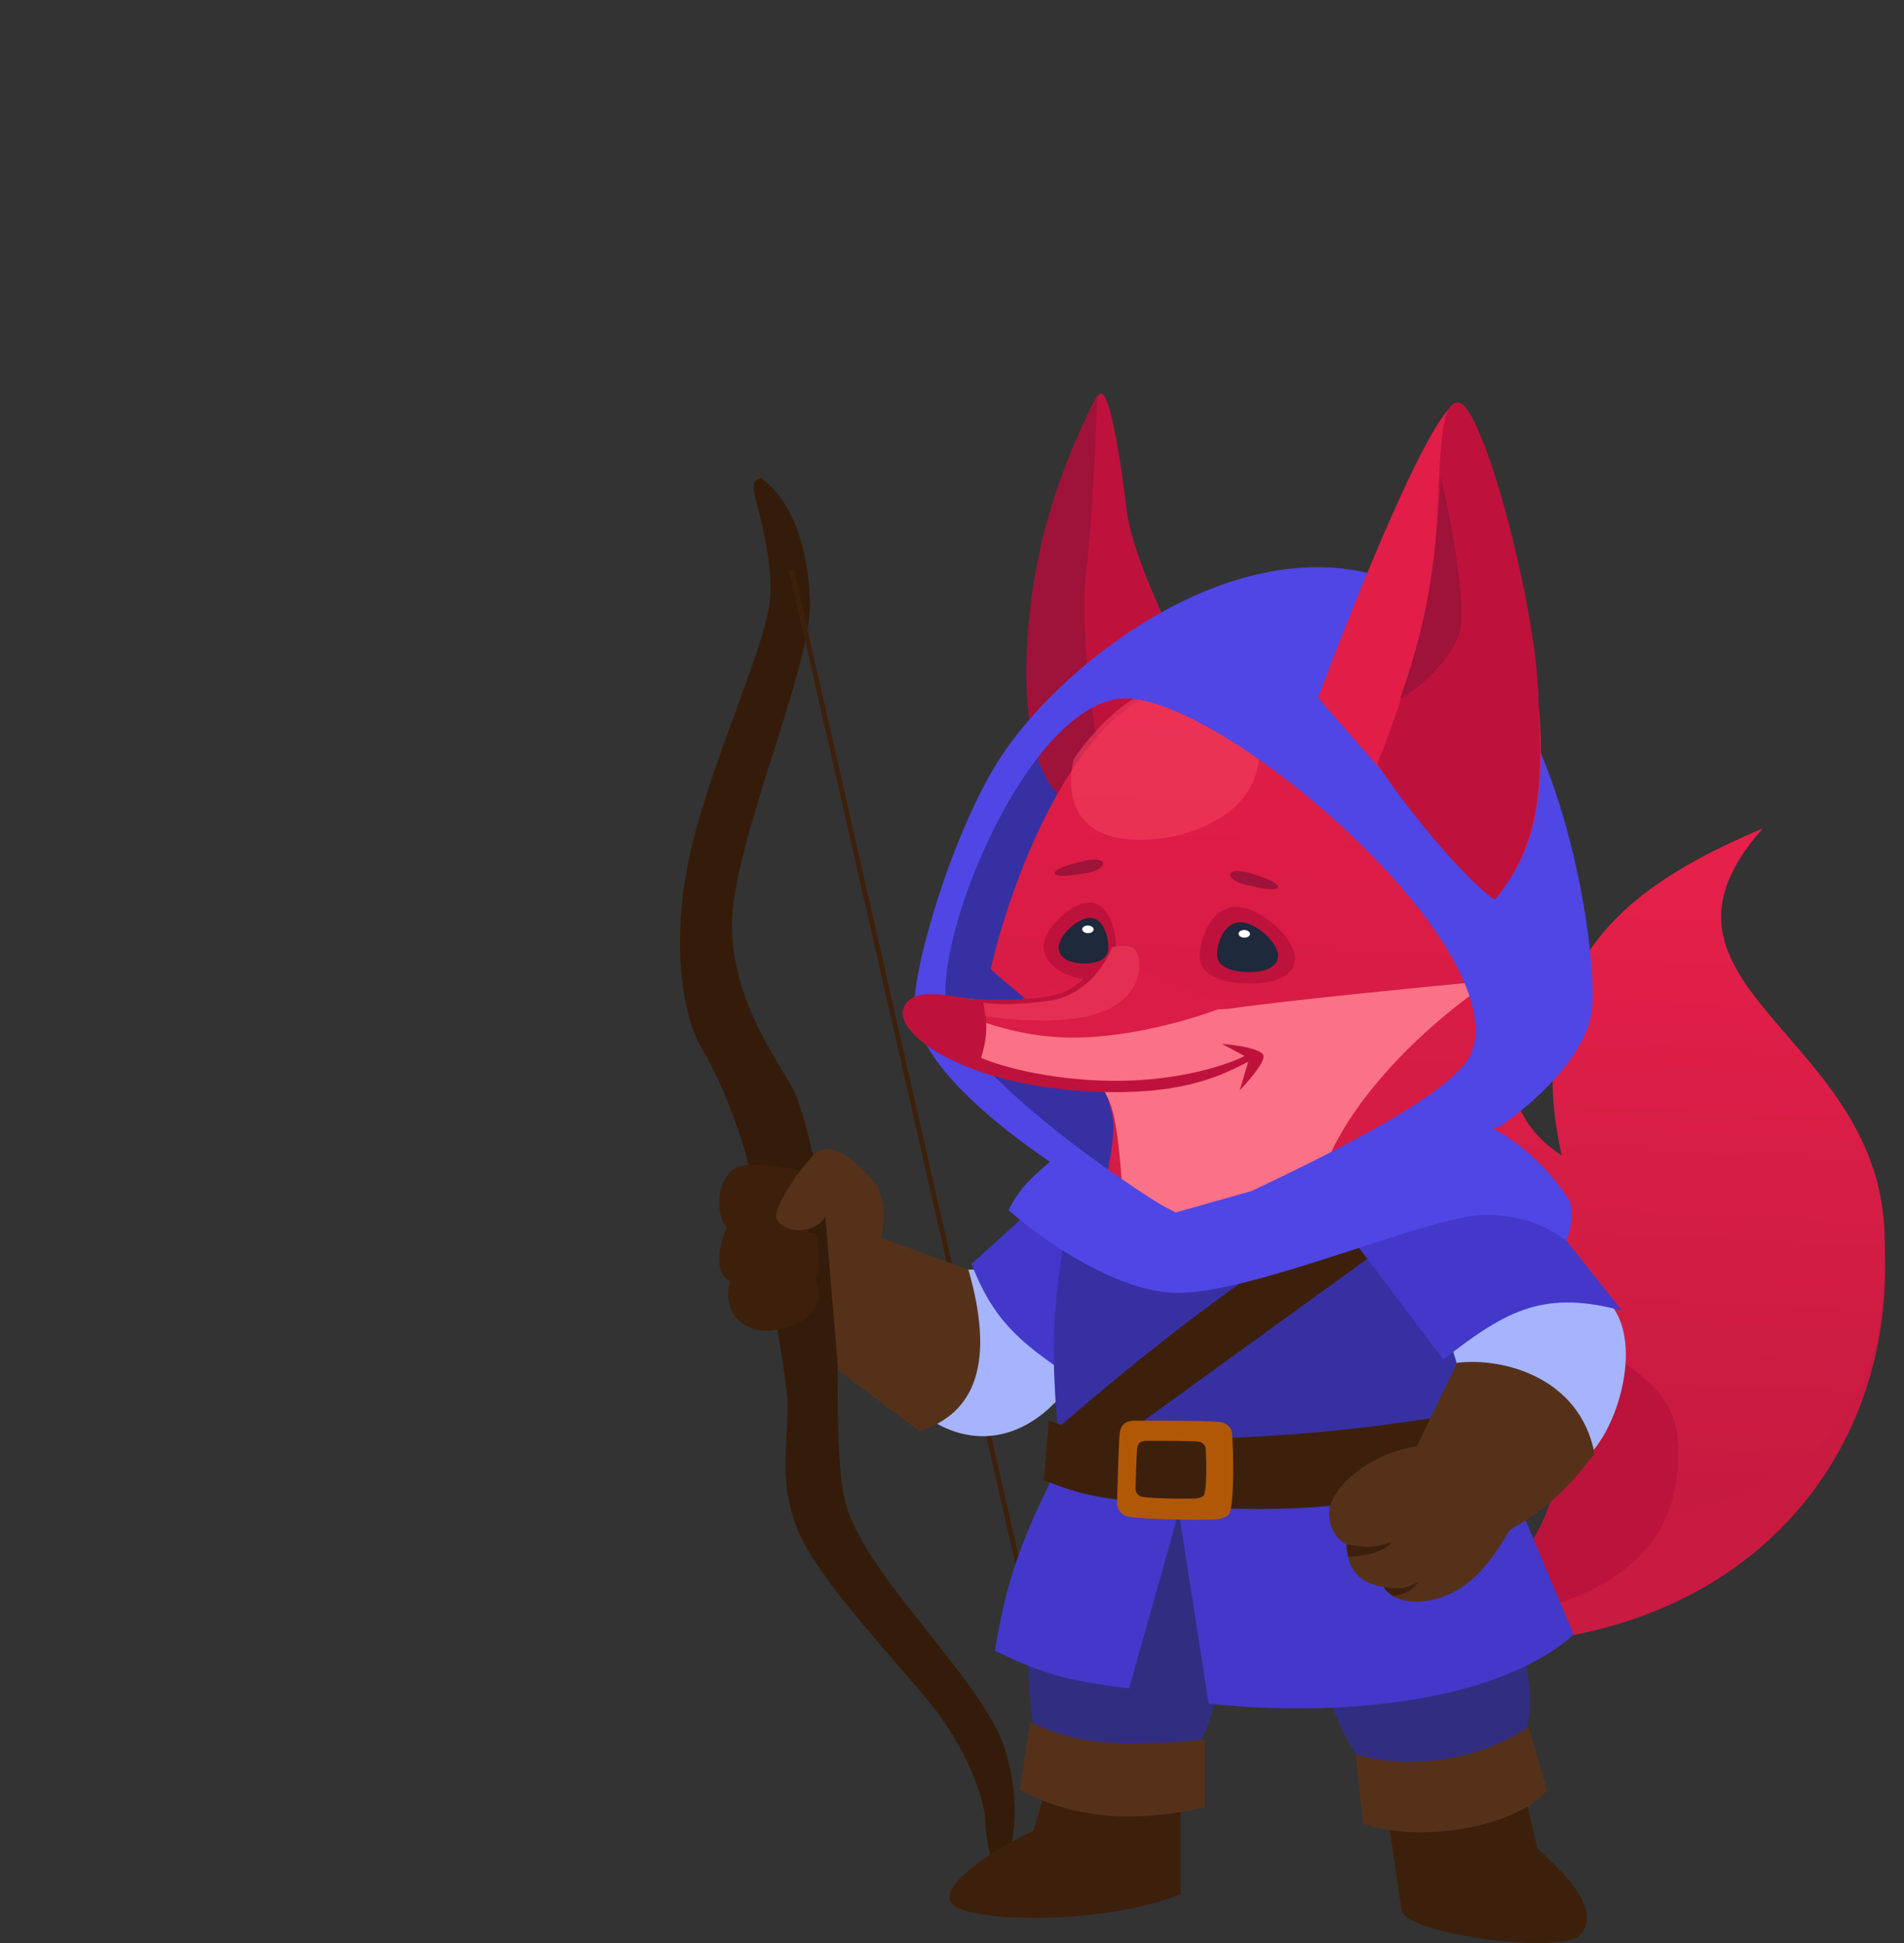 <svg width="196" height="200" viewBox="0 0 196 200" fill="none" xmlns="http://www.w3.org/2000/svg">
<rect x="0" y="0" width="196" height="200" fill="#333333" stroke="none"/>
<g clip-path="url(#clip0_5953_5720)">
<path d="M77.59 50.336C77.59 49.343 77.755 49.509 78.335 49.178C81.396 51.412 83.195 56.045 83.382 61.92C83.595 68.623 75.521 86.495 75.356 94.935C75.19 103.375 80.916 110.243 81.892 112.642C83.878 117.524 85.533 128.612 86.03 132.335C86.526 136.059 85.779 149.315 86.94 154.345C88.677 161.875 101.172 172.88 103.406 179.913C105.64 186.946 103.737 192.325 102.827 192.325C101.917 192.325 101.42 188.519 101.42 187.277C101.42 186.036 100.101 180.371 95.049 174.452C89.257 167.667 83.63 161.627 81.892 156.91C80.155 152.194 81.148 148.47 81.065 144.499C80.982 140.527 77.259 122.323 77.176 120.751C77.093 119.179 74.859 112.311 72.377 108.174C69.895 104.037 69.067 95.763 71.301 86.743C73.535 77.724 78.748 66.554 79.245 61.92C79.741 57.287 77.59 51.329 77.59 50.336Z" fill="#351C0A"/>
<path d="M126.076 126.129L124.339 127.453C113.582 121.91 97.639 111.814 97.116 103.787C96.868 99.982 98.355 87.666 103.404 79.875C109.197 70.939 122.849 58.693 137.495 60.762C158.594 63.742 162.318 96.176 161.656 102.547C161.126 107.644 157.408 113.275 154.457 115.206L130.213 125.301H126.076C134.847 121.164 152.637 113.139 154.457 108.338C158.747 97.025 138.984 92.204 129.386 93.446C119.787 94.687 122.27 95.266 123.676 102.547C124.802 108.373 117.443 121.385 126.076 126.129Z" fill="#3730A3"/>
<path d="M146.624 169.083C177.922 171.471 195.944 150.925 193.911 126.737L157.334 137.886C164.992 146.898 159.691 165.53 145.118 166.393L146.624 169.083Z" fill="#C91A41"/>
<path fill-rule="evenodd" clip-rule="evenodd" d="M155.713 104.739C154.51 109.996 155.582 115.646 160.761 118.922C156.146 98.133 169.328 90.443 181.461 85.272C166.933 101.655 194.008 106.357 194.008 127.7C194.008 144.337 189.978 152.245 167.57 156.757C168.383 140.015 148.938 136.993 147.496 123.22C146.929 117.832 150.868 108.188 155.713 104.739Z" fill="url(#paint0_linear_5953_5720)"/>
<path d="M172.722 148.352C173.154 155.884 170.459 166.097 146.208 167.472L146.226 166.366C160.176 163.047 161.183 150.457 160.48 145.114C159.777 139.771 151.998 133.779 150.077 130.266C157.58 137.438 172.181 138.938 172.722 148.352Z" fill="#BB133C"/>
<path d="M79.173 136.967C76.418 137.145 74.062 134.856 75.284 131.522L83.507 130.966C83.73 131.263 84.197 131.744 84.286 133.078C84.397 134.745 82.618 136.745 79.173 136.967Z" fill="#3D200C"/>
<path d="M75.619 132.077C73.13 131.277 74.138 127.928 74.841 126.187L83.954 126.965C84.398 128.521 84.398 130.521 83.954 131.41C83.398 132.521 78.731 133.077 75.619 132.077Z" fill="#3D200C"/>
<path d="M75.619 120.298C76.775 119.498 80.694 120.113 82.509 120.52L83.731 125.187L83.176 126.965C80.175 127.631 75.531 126.609 75.175 126.52C74.73 126.409 74.175 125.631 74.064 124.409C73.953 123.186 74.175 121.298 75.619 120.298Z" fill="#3D200C"/>
<path d="M115.974 52.493C116.564 57.389 120.961 66.259 123.086 70.081L109.022 81.869C107.74 80.511 105.304 75.48 105.817 66.225C106.459 54.656 112.35 40.801 113.273 40.523C114.196 40.245 115.238 46.373 115.974 52.493Z" fill="#BE123C"/>
<path d="M111.833 58.721C111.198 64.361 112.28 72.618 112.901 76.041L109.191 82.024C107.464 80.599 105.424 76.413 105.675 67.776C106.036 55.395 110.03 46.422 112.947 40.678C112.841 44.343 112.469 53.081 111.833 58.721Z" fill="#9F1239"/>
<path d="M116.358 72.689C108.469 78.255 103.491 93.042 101.988 99.74C106.2 103.686 113.221 107.915 114.527 114.896C115.138 118.158 112.41 125.399 112.528 131.742L136.335 129.192C142.293 124.227 151.715 123.222 151.694 113.562C151.678 105.834 156.386 101.02 158.742 99.579C157.842 95.931 154.403 86.835 147.851 79.642C139.66 70.65 126.22 65.731 116.358 72.689Z" fill="url(#paint1_linear_5953_5720)"/>
<path d="M104.907 103.14C108.05 102.99 112.543 100.042 114.397 98.586C116.248 100.652 121.346 104.584 126.923 103.78C132.501 102.976 147.012 101.547 153.57 100.933C148.34 104.302 137.387 113.502 135.41 123.346C135.118 124.802 116.168 130.124 116.042 130.16C116.042 130.16 116.042 130.16 116.042 130.16C116.803 142.919 116.042 130.16 116.042 130.16C116.042 130.16 116.042 130.16 116.042 130.16C115.23 116.553 114.928 114.41 113.617 112.21C113.617 112.21 110.88 111.738 106.382 111.018C95.542 109.282 92.269 104.885 94.442 102.836C95.539 101.8 100.977 103.327 104.907 103.14Z" fill="#FB7185"/>
<path d="M126.3 103.535L113.873 98.459C112.463 99.662 108.695 102.237 104.903 102.913C101.545 103.511 99.216 102.551 95.486 102.443C97.284 103.674 102.522 106.42 109.113 106.768C115.704 107.117 123.317 104.758 126.3 103.535Z" fill="#DA1C46"/>
<path d="M110.038 101.881C108.117 103.082 101.753 103.015 98.618 102.728L98.601 103.316C99.769 103.678 103.404 104.36 108.618 103.411C113.161 102.585 114.319 98.796 113.904 97.278L113.281 98.439C113.13 99.155 111.959 100.679 110.038 101.881Z" fill="#BE123C"/>
<path d="M133.318 98.667C133.26 100.668 130.873 101.316 128.332 101.242C125.791 101.168 123.445 100.383 123.503 98.381C123.561 96.38 124.792 93.28 127.333 93.354C129.874 93.428 133.376 96.665 133.318 98.667Z" fill="#BE123C"/>
<path d="M131.56 98.381C131.522 99.682 129.994 100.104 128.367 100.057C126.741 100.009 125.24 99.499 125.278 98.198C125.316 96.897 126.104 94.882 127.731 94.93C129.357 94.977 131.598 97.08 131.56 98.381Z" fill="#1E293B"/>
<path d="M107.422 97.397C107.369 99.199 109.715 100.698 111.646 100.754C113.578 100.811 114.829 99.416 114.881 97.614C114.934 95.813 114.149 92.969 112.218 92.912C110.287 92.856 107.474 95.596 107.422 97.397Z" fill="#BE123C"/>
<path d="M108.99 97.471C108.955 98.672 110.173 99.138 111.495 99.176C112.816 99.215 114.059 98.82 114.094 97.62C114.129 96.419 113.591 94.522 112.27 94.483C110.948 94.445 109.025 96.27 108.99 97.471Z" fill="#1E293B"/>
<path d="M101.318 104.578L101.162 103.198C102.53 103.434 104.771 103.453 108.044 103.005C111.594 102.519 113.782 99.373 114.491 97.495C114.953 97.377 116.031 97.225 116.65 97.558C117.424 97.973 118.292 101.928 113.91 103.961C110.405 105.588 104.055 105.05 101.318 104.578Z" fill="#E42F52"/>
<ellipse cx="128.089" cy="96.123" rx="0.589" ry="0.393" transform="rotate(1.666 128.089 96.123)" fill="white"/>
<ellipse cx="111.992" cy="95.661" rx="0.589" ry="0.393" transform="rotate(1.666 111.992 95.661)" fill="white"/>
<path opacity="0.6" d="M129.595 78.092C129.848 74.798 130.384 71.238 130.62 69.87C126.52 68.965 123.005 69.57 119.2 70.717C115.394 71.863 111.838 76.135 110.536 78.127C109.873 80.662 109.927 85.575 115.602 86.33C121.032 87.051 129.113 84.365 129.595 78.092Z" fill="#F43F5E"/>
<path d="M131.559 91.32C131.473 91.633 130.301 91.585 128.941 91.213C127.252 90.986 126.549 90.283 126.635 89.969C126.721 89.655 127.494 89.421 129.253 90.076C130.613 90.449 131.645 91.006 131.559 91.32Z" fill="#9F1239"/>
<path d="M108.573 89.903C108.641 90.221 109.814 90.241 111.193 89.948C112.893 89.82 113.635 89.159 113.568 88.84C113.5 88.522 112.742 88.244 110.948 88.795C109.569 89.088 108.506 89.584 108.573 89.903Z" fill="#9F1239"/>
<path d="M81.481 58.692L109.282 180.74" stroke="#3D200C" stroke-width="0.496"/>
<path d="M110.355 142.265C105.638 148.884 99.378 149.24 94.551 145.244L97.695 130.681H103.653L110.355 142.265Z" fill="#A5B4FC"/>
<path d="M100.012 130.101L106.218 124.475L115.899 128.943L110.52 141.851C104.586 138.027 102.12 135.525 100.012 130.101Z" fill="#4338CA"/>
<path d="M108.949 147.726C108.192 139.555 108.279 134.987 109.693 126.792L123.76 125.964L147.756 121.248L152.638 146.237C132.778 150.056 123.683 149.832 108.949 147.726Z" fill="#3730A3"/>
<path d="M136.835 125.714C124.891 133.81 118.899 138.399 109.281 146.649L114.66 148.469L143.455 127.617L136.835 125.714Z" fill="#3D200C"/>
<path d="M148.748 184.05C139.564 185.869 137.467 176.217 136.254 172.962L156.278 167.915C159.008 177.513 157.436 182.328 148.748 184.05Z" fill="#312E81"/>
<path d="M112.758 181.569C107.542 181.569 105.728 181.155 105.893 169.157L112.678 151.698L125.255 150.705L126.324 170.233C125.525 172.88 124.421 180.245 121.612 181.569C120.22 182.225 117.734 181.569 112.758 181.569Z" fill="#312E81"/>
<path d="M102.414 169.901C103.611 162.633 105.092 158.631 108.62 151.532L121.611 154.676L116.232 173.79C109.591 173.018 106.761 172.045 102.414 169.901Z" fill="#4338CA"/>
<path d="M124.423 175.361L121.113 154.096L153.714 148.552L161.989 168.245C154.045 175.361 137.497 176.768 124.423 175.361Z" fill="#4338CA"/>
<path d="M150.074 140.692L149.164 137.713C155.391 133.967 158.959 132.765 165.547 133.99C169.188 137.713 166.789 146.732 163.396 149.959L150.074 140.692Z" fill="#A5B4FC"/>
<path d="M148.585 139.947L139.152 127.453C144.961 124.277 148.33 122.62 159.011 124.888L166.954 134.9C159.145 132.821 155.24 134.672 148.585 139.947Z" fill="#4338CA"/>
<path d="M103.82 124.557C104.931 122.334 106.239 121.054 109.199 118.683L121.031 124.806L152.887 115.787C158.349 118.269 161.398 123.292 161.576 123.647C162.072 124.64 161.658 126.626 161.245 127.702C160.224 127.04 157.852 125.054 152.887 125.054C147.261 125.054 128.892 133.246 121.031 133.08C114.743 132.948 106.937 127.343 103.82 124.557Z" fill="#4F46E5"/>
<path d="M107.957 146.237C111.056 147.265 112.821 147.598 115.984 147.395L116.315 154.511C112.698 154.11 110.802 153.717 107.461 152.36L107.957 146.237Z" fill="#3D200C"/>
<path d="M125.418 155.256V148.057C133.541 147.706 138.328 147.335 147.842 145.906L147.511 153.353C138.85 155.049 134.067 155.529 125.418 155.256Z" fill="#3D200C"/>
<path d="M145.855 148.881L149.991 140.277C154.708 139.698 162.651 141.767 164.141 149.626C160.863 153.881 158.943 155.417 155.453 157.487C154.46 158.976 152.606 162.586 149.164 164.108C145.722 165.631 142.958 164.603 142.462 163.362C139.897 162.948 138.74 161.615 138.574 158.976C137.828 158.48 137.083 157.901 136.835 156.246C136.433 153.562 140.643 149.626 145.855 148.881Z" fill="#56311A"/>
<path d="M123.1 126.128L121.363 127.452C110.606 121.909 94.663 111.813 94.14 103.786C93.891 99.981 97.944 85.761 102.993 77.971C108.786 69.034 124.259 56.541 138.904 58.609C160.004 61.589 164.555 97.415 163.893 103.786C163.363 108.883 157.328 114.019 154.377 115.95L127.237 125.3H123.1C131.871 121.163 149.661 113.138 151.481 108.337C155.771 97.024 124.755 70.689 115.156 71.93C105.558 73.171 96.043 96.505 97.449 103.786C98.575 109.612 114.467 121.384 123.1 126.128Z" fill="#4F46E5"/>
<path d="M150.15 41.464C147.744 41.153 139.503 61.58 135.684 71.833L153.795 92.584C155.985 89.931 159.116 86.098 158.544 74.611C158.154 66.77 153.157 41.853 150.15 41.464Z" fill="#E11D48"/>
<path d="M147.196 60.923C146.07 67.193 143.284 74.883 141.799 78.634C144.53 82.936 150.892 90.659 153.88 92.617C159.341 86.081 158.609 78.514 158.348 71.269C158.022 62.214 152.764 41.825 150.121 41.457C147.478 41.088 148.603 53.085 147.196 60.923Z" fill="#BE123C"/>
<path d="M148.323 49.068C147.672 59.282 146.771 64.336 144.121 71.933C145.782 71.13 149.343 68.037 150.21 65.234C151.078 62.43 149.313 53.288 148.323 49.068Z" fill="#9F1239"/>
<path d="M106.389 188.436L107.465 184.795L121.532 185.291V194.972C113.754 198.117 100.443 197.918 98.193 196.131C95.942 194.344 102.743 190.091 106.389 188.436Z" fill="#3D200C"/>
<path d="M100.997 108.89C101.683 106.607 101.671 105.319 101.168 103.001C97.253 102.494 94.255 101.543 93.097 103.552C91.648 106.064 98.895 111.973 113.469 112.397C122.302 112.654 126.099 110.472 128.491 109.297L127.62 112.219C128.43 111.391 130.055 109.539 130.078 108.754C130.101 107.968 127.231 107.558 125.794 107.45L128.115 108.697C126.453 109.565 121.438 111.292 114.681 111.253C107.924 111.214 102.743 109.662 100.997 108.89Z" fill="#BE123C"/>
<path d="M144.28 196.626L143.039 188.186L156.94 184.628L158.264 190.255C160.277 192.186 165.218 196.389 162.649 199.191C160.829 201.177 144.859 199.191 144.28 196.626Z" fill="#3D200C"/>
<path d="M115.24 147.729C115.323 146.819 115.654 146.32 116.647 146.237C119.626 146.237 124.688 146.226 125.749 146.402C126.245 146.485 126.784 146.959 126.825 147.479C127.007 149.794 127.037 154.6 126.576 155.753C126.411 156.166 125.553 156.399 124.921 156.414C122.688 156.468 118.065 156.418 116.151 156.112C115.536 156.014 114.992 155.422 114.992 154.76C114.992 154.18 115.158 148.639 115.24 147.729Z" fill="#B15807"/>
<path d="M117.046 149.178C117.096 148.646 117.298 148.354 117.902 148.306C119.716 148.306 122.799 148.299 123.445 148.402C123.748 148.451 124.075 148.727 124.1 149.032C124.211 150.384 124.23 153.192 123.949 153.865C123.848 154.107 123.326 154.243 122.941 154.252C121.581 154.284 118.766 154.254 117.6 154.076C117.226 154.018 116.895 153.672 116.895 153.285C116.895 152.947 116.995 149.709 117.046 149.178Z" fill="#3D200C"/>
<path d="M90.717 127.407L91.161 128.296L93.717 134.297L92.606 140.964C89.822 140.467 88.561 141.993 86.277 140.964L84.953 125.184C84.842 125.443 84.471 126.051 83.493 126.407C82.271 126.852 80.619 126.629 79.952 125.517C79.285 124.406 83.64 118.381 84.493 118.406C85.838 117.85 87.922 119.19 90.272 121.962C91.141 124.167 91.075 125.346 90.717 127.407Z" fill="#56311A"/>
<path d="M140.308 187.69L139.564 180.574C144.776 182.147 151.892 181.402 157.353 177.761L159.257 184.298C155.947 188.187 145.852 189.759 140.308 187.69Z" fill="#56311A"/>
<path d="M124.008 179.085C114.393 179.895 110.564 179.433 106.052 177.265L104.977 184.215C110.507 187.214 116.726 187.69 124.008 186.036V179.085Z" fill="#56311A"/>
<path d="M99.681 130.679L90.745 127.452L86.359 141.105L94.634 147.311C100.509 145.49 102.406 140.105 99.681 130.679Z" fill="#56311A"/>
<path d="M143.287 158.731C140.994 159.428 140.626 159.261 138.654 158.979C138.635 159.429 138.662 159.704 138.819 160.22C141.053 160.22 142.7 159.493 143.287 158.731Z" fill="#3D200C"/>
<path d="M146.101 162.785C144.473 163.635 144.159 163.539 142.46 163.365C142.64 163.741 142.973 163.96 143.434 164.262L143.453 164.275C144.446 164.109 145.18 163.885 146.101 162.785Z" fill="#3D200C"/>
</g>
<defs>
<linearGradient id="paint0_linear_5953_5720" x1="173.316" y1="84.963" x2="169.43" y2="169.445" gradientUnits="userSpaceOnUse">
<stop stop-color="#E7204B"/>
<stop offset="1" stop-color="#C0193E"/>
</linearGradient>
<linearGradient id="paint1_linear_5953_5720" x1="140.823" y1="69.796" x2="137.884" y2="170.867" gradientUnits="userSpaceOnUse">
<stop stop-color="#E11D48"/>
<stop offset="1" stop-color="#C61A40"/>
</linearGradient>
<clipPath id="clip0_5953_5720">
<rect width="196" height="200" fill="white"/>
</clipPath>
</defs>
</svg>
